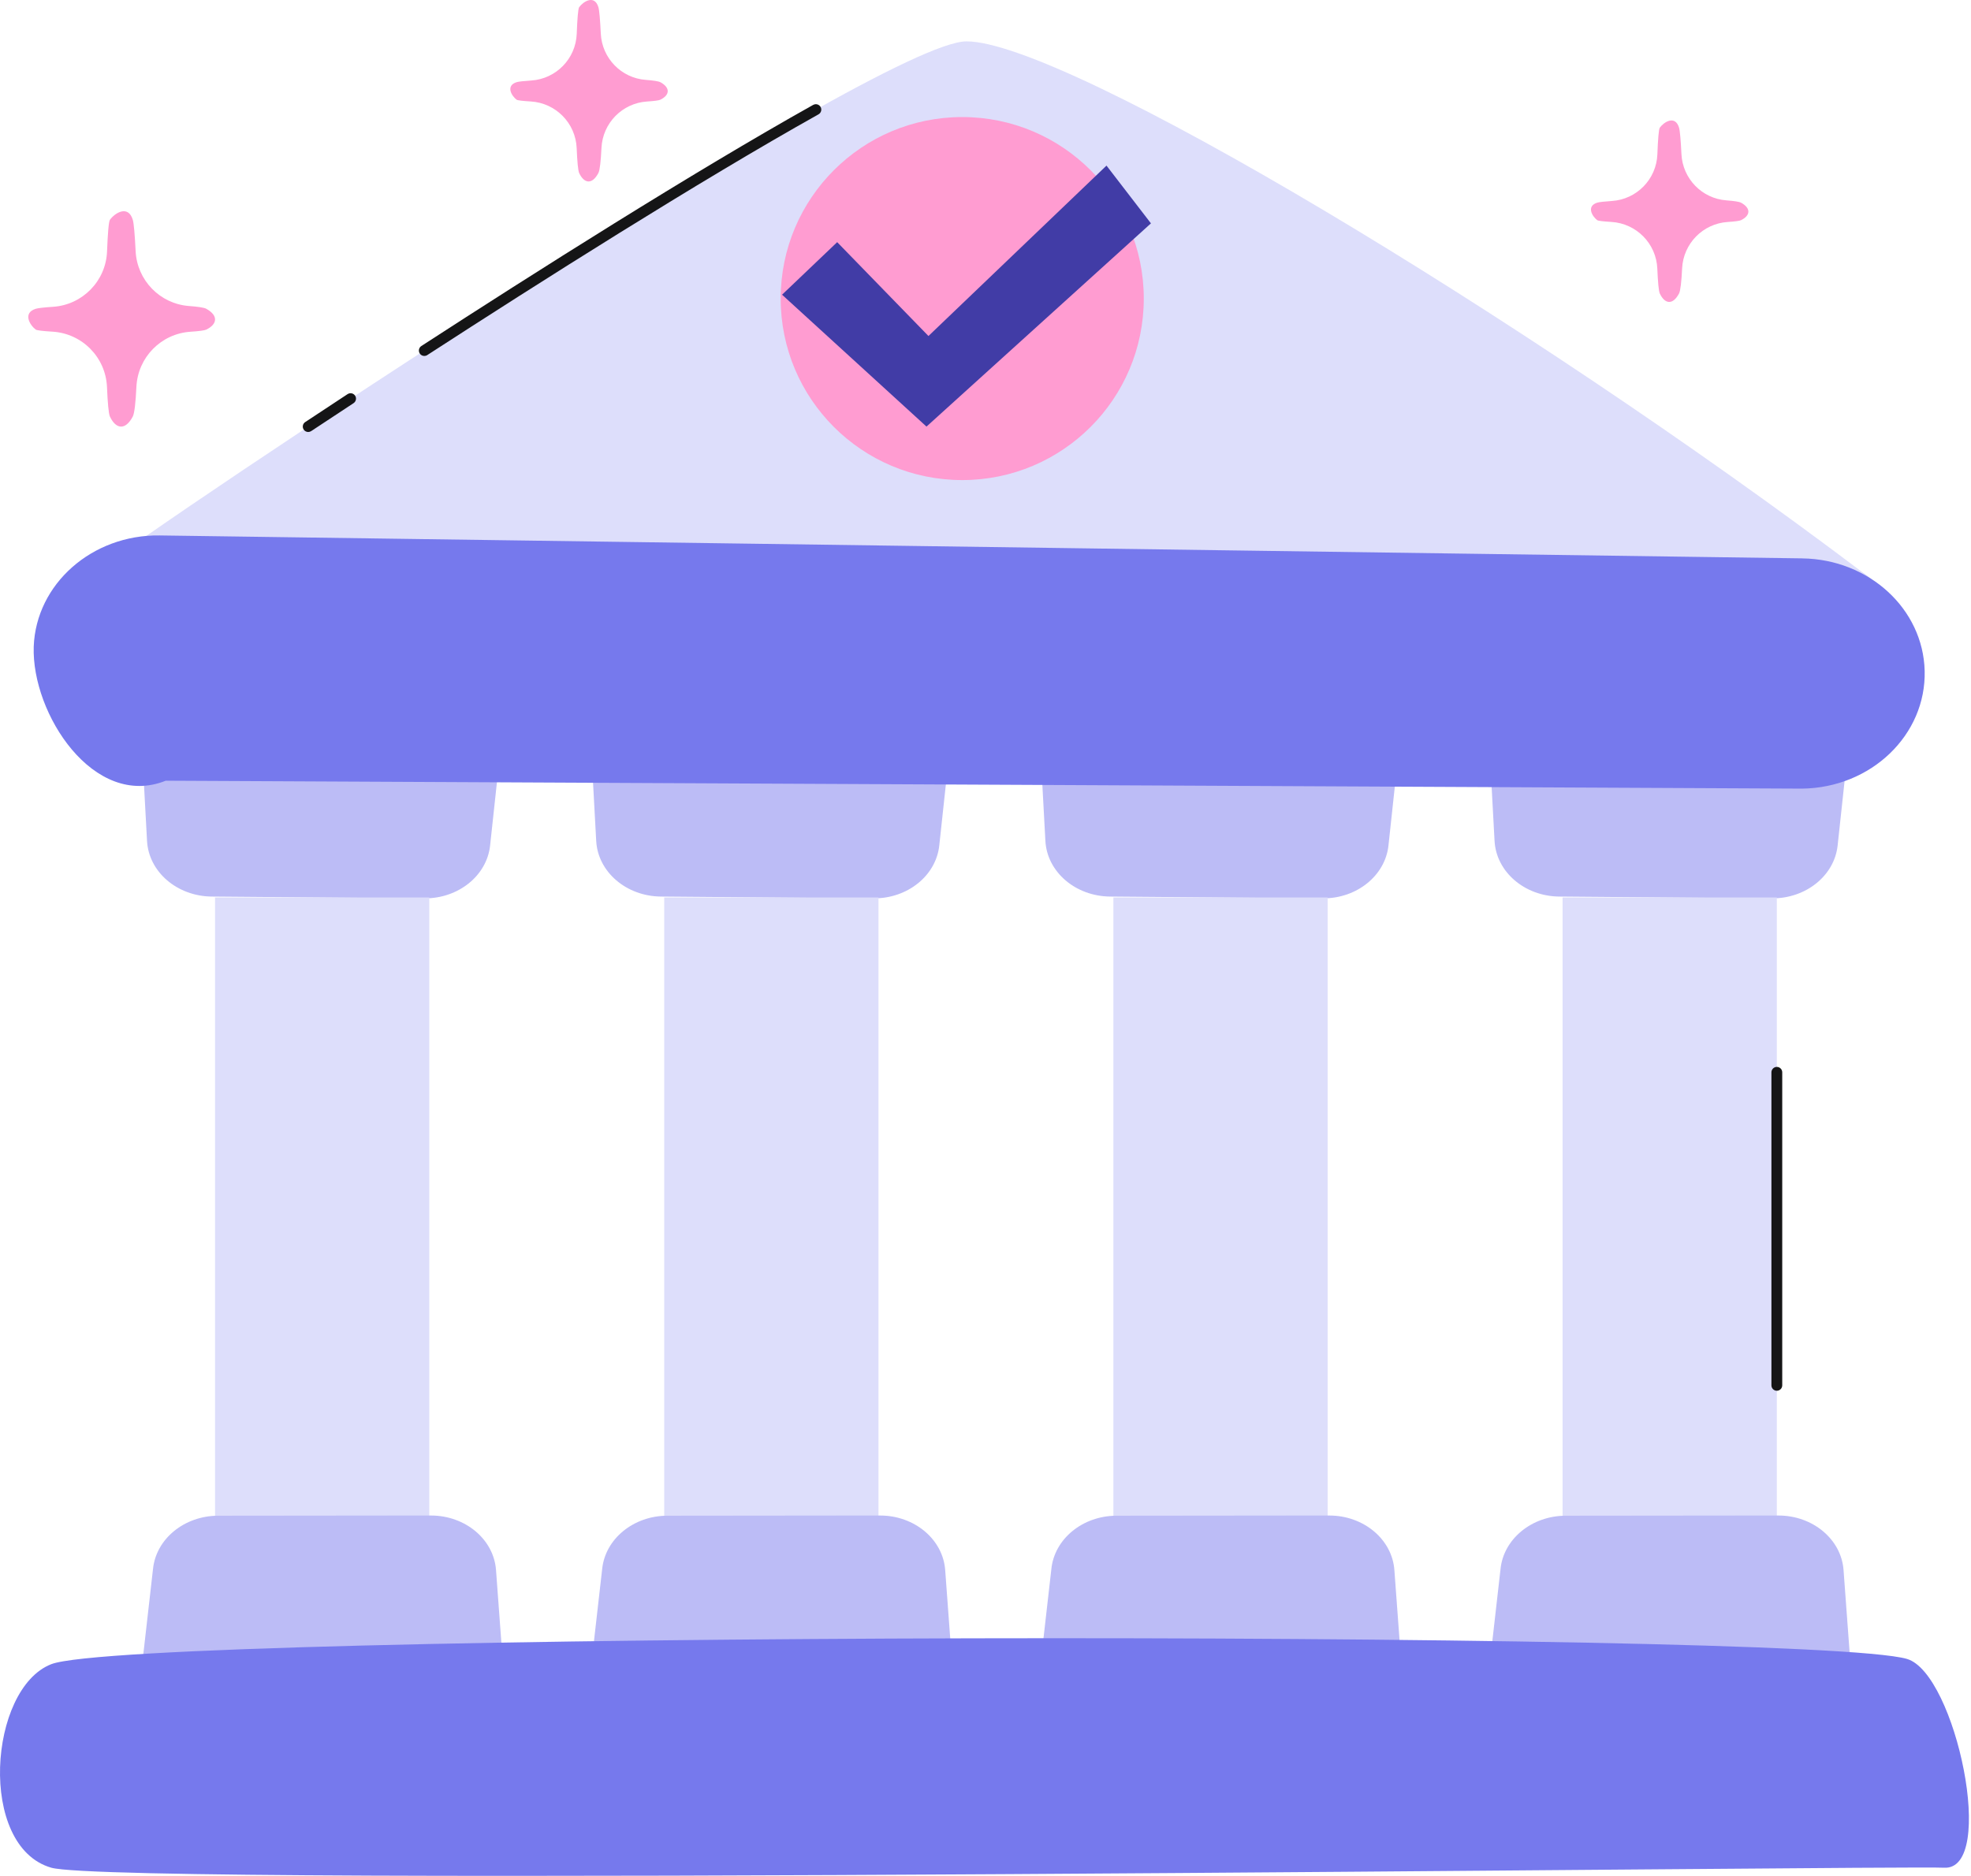 <?xml version="1.0" encoding="UTF-8" standalone="no"?> <svg xmlns="http://www.w3.org/2000/svg" xmlns:xlink="http://www.w3.org/1999/xlink" xmlns:serif="http://www.serif.com/" width="100%" height="100%" viewBox="0 0 729 694" version="1.1" xml:space="preserve" style="fill-rule:evenodd;clip-rule:evenodd;stroke-linejoin:round;stroke-miterlimit:2;"><path d="M688.593,211.523c-125.59,-94.87 -294.49,-196.22 -331.12,-196.22c-32.55,-0.01 -301.37,179.48 -321.74,196.23c-25.62,16.91 -11.08,50.91 21.76,50.91l609.35,0c32.84,0 47.37,-34 21.76,-50.91l-0.01,-0.01Z" style="fill:#dddefb;fill-rule:nonzero;"></path><path d="M54.383,311.093c0.62,11.45 11.12,20.47 23.94,20.58l78.64,0.66c12.55,0.11 23.11,-8.38 24.31,-19.55l5.31,-49.21l-134.84,-1.13l2.64,48.66l-0,-0.01Z" style="fill:#bcbcf6;fill-rule:nonzero;"></path><rect x="79.533" y="332.013" width="79.24" height="237.72" style="fill:#dddefb;"></rect><path d="M159.353,560.643l-78.64,0.08c-12.55,0.01 -23.03,8.6 -24.13,19.78l-4.85,42.64l134.84,-0.13l-3.1,-42.01c-0.73,-11.44 -11.31,-20.37 -24.13,-20.35l0.01,-0.01Z" style="fill:#bcbcf6;fill-rule:nonzero;"></path><path d="M220.513,311.093c0.62,11.45 11.12,20.47 23.94,20.58l78.64,0.66c12.55,0.11 23.11,-8.38 24.31,-19.55l5.31,-49.21l-134.84,-1.13l2.64,48.66l0,-0.01Z" style="fill:#bcbcf6;fill-rule:nonzero;"></path><rect x="245.673" y="332.013" width="79.24" height="237.72" style="fill:#dddefb;"></rect><path d="M325.483,560.643l-78.64,0.08c-12.55,0.01 -23.03,8.6 -24.13,19.78l-4.85,42.64l134.84,-0.13l-3.1,-42.01c-0.73,-11.44 -11.31,-20.37 -24.13,-20.35l0.01,-0.01Z" style="fill:#bcbcf6;fill-rule:nonzero;"></path><path d="M386.653,311.093c0.62,11.45 11.12,20.47 23.94,20.58l78.64,0.66c12.55,0.11 23.11,-8.38 24.31,-19.55l5.31,-49.21l-134.84,-1.13l2.64,48.66l0,-0.01Z" style="fill:#bcbcf6;fill-rule:nonzero;"></path><rect x="411.803" y="332.013" width="79.24" height="237.72" style="fill:#dddefb;"></rect><path d="M491.623,560.643l-78.64,0.08c-12.55,0.01 -23.03,8.6 -24.13,19.78l-4.85,42.64l134.84,-0.13l-3.1,-42.01c-0.73,-11.44 -11.31,-20.37 -24.13,-20.35l0.01,-0.01Z" style="fill:#bcbcf6;fill-rule:nonzero;"></path><path d="M552.783,311.093c0.62,11.45 11.12,20.47 23.94,20.58l78.64,0.66c12.55,0.11 23.11,-8.38 24.31,-19.55l5.31,-49.21l-134.84,-1.13l2.64,48.66l0,-0.01Z" style="fill:#bcbcf6;fill-rule:nonzero;"></path><rect x="577.943" y="332.013" width="79.24" height="237.72" style="fill:#dddefb;"></rect><path d="M657.753,560.643l-78.64,0.08c-12.55,0.01 -23.03,8.6 -24.13,19.78l-4.85,42.64l134.84,-0.13l-3.1,-42.01c-0.73,-11.44 -11.31,-20.37 -24.13,-20.35l0.01,-0.01Z" style="fill:#bcbcf6;fill-rule:nonzero;"></path><path d="M76.313,114.233c-0.8,-0.45 -3.12,-0.78 -6.41,-1.03c-10.76,-0.8 -19.22,-9.54 -19.74,-20.32c-0.29,-5.94 -0.65,-10.26 -1.05,-11.57c-1.71,-5.66 -6.66,-2.52 -8.46,0c-0.45,0.63 -0.81,5.17 -1.06,11.7c-0.42,10.91 -9.05,19.75 -19.94,20.48c-3.27,0.22 -5.59,0.47 -6.44,0.74c-4.91,1.55 -2.18,6.05 0,7.69c0.41,0.3 2.69,0.56 6.18,0.77c11,0.65 19.72,9.5 20.18,20.51c0.24,5.76 0.6,9.86 1.08,10.89c2.16,4.62 5.66,5.29 8.46,0c0.63,-1.2 1.07,-5.3 1.34,-10.98c0.52,-10.9 9.11,-19.67 20,-20.39c3.08,-0.2 5.2,-0.47 5.86,-0.79c4.01,-1.96 4.59,-5.14 0,-7.69l-0,-0.01Z" style="fill:#ff9cd1;fill-rule:nonzero;"></path><path d="M244.253,30.423c-0.68,-0.38 -2.63,-0.66 -5.4,-0.87c-9.07,-0.67 -16.2,-8.04 -16.64,-17.13c-0.24,-5 -0.55,-8.64 -0.88,-9.75c-1.44,-4.77 -5.61,-2.12 -7.13,0c-0.38,0.53 -0.68,4.35 -0.89,9.86c-0.36,9.2 -7.62,16.64 -16.81,17.25c-2.76,0.18 -4.71,0.4 -5.43,0.62c-4.14,1.31 -1.84,5.1 0,6.48c0.34,0.26 2.27,0.47 5.21,0.65c9.27,0.55 16.62,8 17.01,17.28c0.2,4.85 0.51,8.31 0.91,9.18c1.82,3.9 4.77,4.46 7.13,0c0.53,-1.01 0.9,-4.46 1.13,-9.26c0.44,-9.18 7.68,-16.58 16.85,-17.18c2.6,-0.17 4.38,-0.39 4.94,-0.67c3.38,-1.65 3.86,-4.33 0,-6.48l0,0.02Z" style="fill:#ff9cd1;fill-rule:nonzero;"></path><path d="M643.943,74.993c-0.68,-0.38 -2.63,-0.66 -5.4,-0.87c-9.07,-0.67 -16.2,-8.04 -16.64,-17.13c-0.24,-5 -0.55,-8.64 -0.88,-9.75c-1.44,-4.77 -5.61,-2.12 -7.13,0c-0.38,0.53 -0.68,4.35 -0.89,9.86c-0.36,9.2 -7.62,16.64 -16.81,17.25c-2.76,0.18 -4.71,0.4 -5.43,0.62c-4.14,1.31 -1.84,5.1 0,6.48c0.34,0.26 2.27,0.47 5.21,0.65c9.27,0.55 16.62,8 17.01,17.28c0.2,4.85 0.51,8.31 0.91,9.18c1.82,3.9 4.77,4.46 7.13,0c0.53,-1.01 0.9,-4.46 1.13,-9.26c0.44,-9.18 7.68,-16.58 16.85,-17.18c2.6,-0.17 4.38,-0.39 4.94,-0.67c3.38,-1.65 3.86,-4.33 0,-6.48l-0,0.02Z" style="fill:#ff9cd1;fill-rule:nonzero;"></path><path d="M666.623,206.563l-607.55,-8.48c-25.02,-0.35 -45.74,17.94 -46.6,41.13c-0.82,24.87 22.27,60.25 48.83,49.6l605.2,2.93c25.56,-0.29 45.95,-19.88 45.36,-43.58c-0.57,-22.88 -20.55,-41.25 -45.23,-41.59l-0.01,-0.01Z" style="fill:#7679ed;fill-rule:nonzero;"></path><path d="M705.313,613.703c-37.56,-10.99 -655.6,-9.99 -686.34,1.94c-23.18,8.99 -27.33,67.45 0,75.3c25.11,7.22 685.67,-0.9 700,0c19.77,1.24 4.41,-71.95 -13.66,-77.24Z" style="fill:#7679ed;fill-rule:nonzero;"></path><circle cx="355.893" cy="110.453" r="67.15" style="fill:#ff9cd1;"></circle><path d="M343.403,124.303l-33.76,-34.72l-20.39,19.44l53.42,48.79l83.02,-75.18l-16.44,-21.37l-65.85,63.04Z" style="fill:#413ca6;fill-rule:nonzero;"></path><path d="M300.783,38.793c-44.64,25 -103.46,62.31 -144.94,89.21c-0.93,0.6 -1.19,1.84 -0.59,2.77c0.38,0.59 1.02,0.91 1.68,0.91c0.37,0 0.75,-0.1 1.09,-0.32c41.43,-26.86 100.17,-64.12 144.72,-89.07c0.96,-0.54 1.31,-1.76 0.77,-2.72c-0.54,-0.96 -1.76,-1.31 -2.72,-0.77l-0.01,-0.01Z" style="fill:#151516;fill-rule:nonzero;"></path><path d="M128.573,145.793c-5.36,3.52 -10.6,6.98 -15.69,10.35c-0.92,0.61 -1.17,1.85 -0.56,2.77c0.38,0.58 1.02,0.9 1.67,0.9c0.38,0 0.76,-0.11 1.1,-0.33c5.09,-3.37 10.32,-6.82 15.68,-10.34c0.92,-0.61 1.18,-1.85 0.57,-2.77c-0.61,-0.92 -1.85,-1.18 -2.77,-0.57l0,-0.01Z" style="fill:#151516;fill-rule:nonzero;"></path><path d="M657.183,394.693c-1.1,0 -2,0.9 -2,2l0,115.8c0,1.1 0.9,2 2,2c1.1,0 2,-0.9 2,-2l0,-115.8c0,-1.1 -0.9,-2 -2,-2Z" style="fill:#151516;fill-rule:nonzero;"></path></svg> 